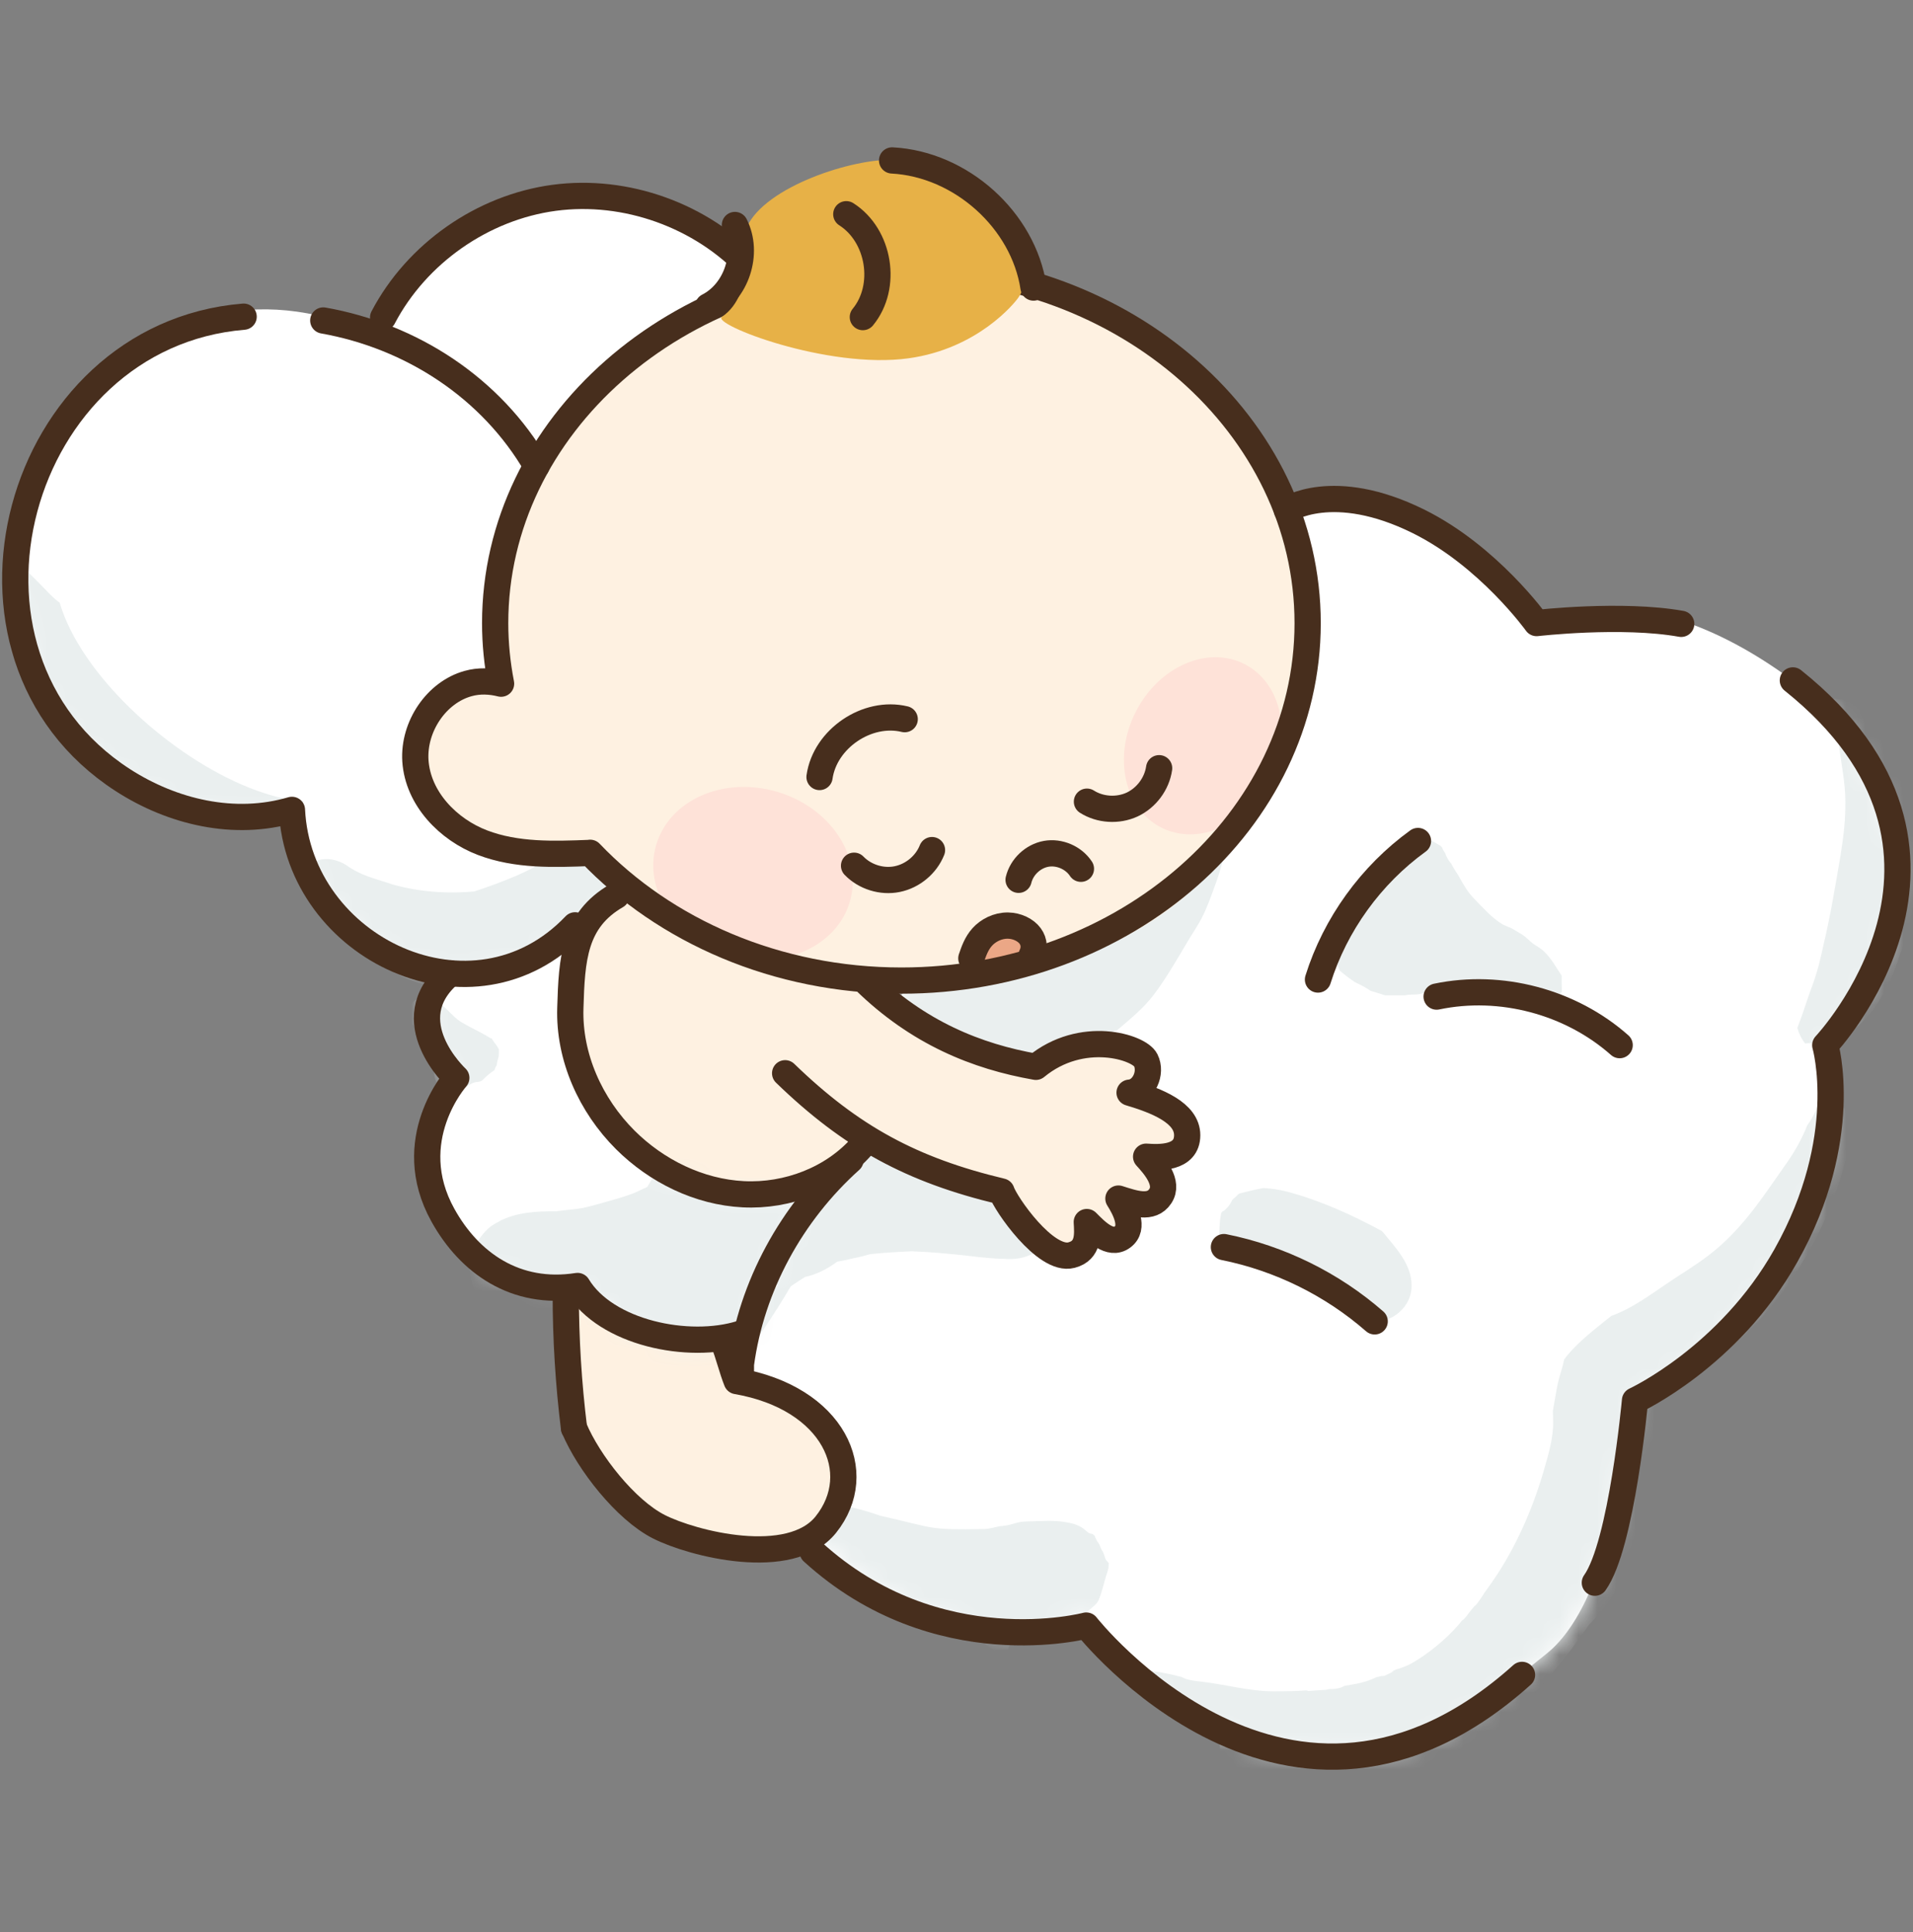 <svg width="100" height="101" viewBox="0 0 100 101" fill="none" xmlns="http://www.w3.org/2000/svg">
<rect x="0" y="0" width="100" height="101" fill="#808080" stroke="none"/>
<g clip-path="url(#clip0_5244_26840)">
<path d="M94.996 36.584C86.066 29.197 80.27 32.489 80.27 32.489C80.27 32.489 77.368 28.34 72.436 26.412C69.007 25.068 66.778 26.652 66.778 26.652L47.305 51.66L38.738 69.713C38.738 69.713 37.764 78.493 46.839 83.576C52.401 86.689 57.127 84.392 57.127 84.392C57.127 84.392 59.926 90.688 67.272 91.601C74.878 92.54 76.902 89.55 80.811 86.477C84.701 83.418 85.297 73.054 85.297 73.054C85.297 73.054 88.933 71.97 93.048 66.147C96.868 60.755 95.414 54.63 95.414 54.63C95.414 54.63 99.461 50.563 99.187 45.22C99.063 42.737 96.91 38.169 94.996 36.584Z" fill="white"/>
<mask id="mask0_5244_26840" style="mask-type:luminance" maskUnits="userSpaceOnUse" x="38" y="25" width="62" height="67">
<path d="M94.996 36.584C86.066 29.197 80.27 32.489 80.27 32.489C80.27 32.489 77.368 28.34 72.436 26.412C69.007 25.068 66.778 26.652 66.778 26.652L47.305 51.66L38.738 69.713C38.738 69.713 37.764 78.493 46.839 83.576C52.401 86.689 57.127 84.392 57.127 84.392C57.127 84.392 59.926 90.688 67.272 91.601C74.878 92.54 76.902 89.55 80.811 86.477C84.701 83.418 85.297 73.054 85.297 73.054C85.297 73.054 88.933 71.97 93.048 66.147C96.868 60.755 95.414 54.63 95.414 54.63C95.414 54.63 99.461 50.563 99.187 45.22C99.063 42.737 96.91 38.169 94.996 36.584Z" fill="white"/>
</mask>
<g mask="url(#mask0_5244_26840)">
<path d="M94.489 54.538C94.448 54.545 94.407 54.545 94.365 54.552C94.173 54.319 94.036 54.031 93.954 53.736C94.07 53.441 94.173 53.153 94.256 52.906C94.372 52.563 94.496 52.213 94.612 51.863C94.797 51.397 94.948 50.924 95.079 50.437C95.168 50.094 95.243 49.751 95.319 49.408C95.689 47.851 95.95 46.26 96.217 44.682C96.375 43.735 96.478 42.803 96.464 41.849C96.457 40.855 96.238 39.888 96.121 38.907C96.032 38.159 95.902 37.329 95.621 36.636C95.607 36.609 95.6 36.581 95.586 36.547C95.614 36.54 95.634 36.533 95.669 36.526C96.677 36.478 97.253 36.993 97.582 37.775C98.152 37.967 98.652 38.365 98.92 38.907C99.023 39.023 99.119 39.147 99.194 39.284C100.312 41.39 100.648 43.825 100.196 46.157C100.045 47.446 99.805 48.722 99.304 49.929C98.639 52.076 97.13 54.765 94.53 54.532C94.509 54.538 94.503 54.538 94.489 54.538Z" fill="#EAEFEF"/>
</g>
<mask id="mask1_5244_26840" style="mask-type:luminance" maskUnits="userSpaceOnUse" x="38" y="25" width="62" height="67">
<path d="M94.996 36.584C86.066 29.197 80.27 32.489 80.27 32.489C80.27 32.489 77.368 28.34 72.436 26.412C69.007 25.068 66.778 26.652 66.778 26.652L47.305 51.66L38.738 69.713C38.738 69.713 37.764 78.493 46.839 83.576C52.401 86.689 57.127 84.392 57.127 84.392C57.127 84.392 59.926 90.688 67.272 91.601C74.878 92.54 76.902 89.55 80.811 86.477C84.701 83.418 85.297 73.054 85.297 73.054C85.297 73.054 88.933 71.97 93.048 66.147C96.868 60.755 95.414 54.63 95.414 54.63C95.414 54.63 99.461 50.563 99.187 45.22C99.063 42.737 96.91 38.169 94.996 36.584Z" fill="white"/>
</mask>
<g mask="url(#mask1_5244_26840)">
<path d="M58.855 87.108C59.027 87.163 59.191 87.211 59.363 87.245C59.363 87.245 60.111 87.362 59.781 87.293C60.083 87.355 60.358 87.382 60.659 87.423C60.748 87.437 61.091 87.506 61.242 87.54C61.421 87.581 61.599 87.629 61.777 87.67C61.908 87.677 61.901 87.684 61.757 87.67C61.832 87.705 61.908 87.732 61.983 87.766C62.257 87.862 62.607 87.89 62.889 87.924C64.137 88.075 65.317 88.418 66.592 88.418C67.175 88.418 67.731 88.411 68.287 88.37C68.328 88.384 68.369 88.391 68.41 88.404C68.424 88.404 68.438 88.404 68.451 88.397C68.801 88.37 69.096 88.349 69.35 88.336C69.391 88.322 69.439 88.315 69.487 88.301C69.61 88.301 69.734 88.294 69.789 88.288C69.995 88.267 70.145 88.212 70.289 88.13C70.516 88.096 70.708 88.061 70.92 88.02C71.257 87.951 71.524 87.883 72.038 87.643C72.018 87.657 72.004 87.67 71.977 87.691C72.093 87.636 72.217 87.609 72.347 87.615C72.409 87.595 73.019 87.307 72.8 87.375C72.45 87.485 73.554 87.046 73.026 87.279C73.294 87.163 73.52 87.108 73.787 86.957C74.645 86.47 75.585 85.702 76.229 84.954C76.291 84.892 76.346 84.817 76.401 84.742C76.435 84.714 76.476 84.68 76.531 84.639C76.689 84.467 76.819 84.261 76.977 84.083C77.032 84.021 77.052 83.994 77.046 83.994C77.135 83.925 77.217 83.843 77.279 83.74C77.443 83.534 77.567 83.294 77.725 83.088C79.083 81.25 80.07 79.055 80.701 76.874C80.935 76.058 81.209 75.159 81.188 74.316C81.188 74.13 81.182 73.945 81.175 73.76C81.195 73.63 81.216 73.499 81.243 73.362C81.326 72.93 81.38 72.498 81.497 72.066C81.586 71.723 81.703 71.407 81.765 71.071C81.813 71.01 81.854 70.948 81.902 70.886C82.567 70.084 83.411 69.453 84.227 68.794C84.501 68.691 84.776 68.575 85.036 68.438C85.949 67.964 86.785 67.319 87.643 66.764C88.473 66.229 89.213 65.762 89.954 65.097C91.381 63.815 92.328 62.312 93.418 60.769C93.837 60.172 94.2 59.514 94.481 58.814C94.509 58.78 94.529 58.746 94.557 58.711C94.872 58.259 95.284 57.319 95.359 56.496C95.586 56.654 95.723 56.866 95.778 57.134C96.237 57.525 96.553 58.094 96.608 58.698C96.635 58.773 96.676 58.842 96.697 58.924C96.793 59.37 96.779 59.822 96.615 60.241C96.615 60.248 96.608 60.255 96.608 60.255C96.532 60.515 96.306 61.201 96.244 61.475C95.126 65.214 92.588 69.089 89.536 71.085C89.31 71.284 89.008 71.51 88.665 71.737C88.514 71.853 88.37 71.984 88.212 72.093C87.931 72.251 87.643 72.375 87.348 72.484C87.06 72.621 86.765 72.738 86.47 72.834C86.635 74.508 86.442 76.531 86.045 78.438C86.038 78.603 86.017 78.774 85.983 78.939C85.887 79.199 85.832 79.412 85.763 79.632C85.235 81.648 84.488 83.39 83.706 84.227C83.514 84.467 83.301 84.7 83.075 84.92C82.938 85.119 82.8 85.311 82.656 85.503C82.265 86.072 81.847 86.628 81.394 87.156C79.59 89.371 77.464 91.34 74.816 92.396C73.143 93.171 71.298 93.377 69.473 93.48C69.357 93.507 69.247 93.542 69.13 93.569C67.313 93.857 67.251 93.981 66.201 93.549C66.188 93.535 66.174 93.528 66.16 93.514C65.865 93.466 65.577 93.398 65.296 93.288C63.993 92.787 63.561 91.518 63.814 90.393C63.231 90.153 62.648 89.9 62.079 89.625C61.578 89.426 61.098 89.186 60.659 88.877C59.939 88.459 59.246 87.986 58.615 87.423C58.471 87.286 58.396 87.121 58.361 86.95C58.547 87.012 58.698 87.06 58.855 87.108Z" fill="#EAEFEF"/>
</g>
<mask id="mask2_5244_26840" style="mask-type:luminance" maskUnits="userSpaceOnUse" x="38" y="25" width="62" height="67">
<path d="M94.996 36.584C86.066 29.197 80.27 32.489 80.27 32.489C80.27 32.489 77.368 28.34 72.436 26.412C69.007 25.068 66.778 26.652 66.778 26.652L47.305 51.66L38.738 69.713C38.738 69.713 37.764 78.493 46.839 83.576C52.401 86.689 57.127 84.392 57.127 84.392C57.127 84.392 59.926 90.688 67.272 91.601C74.878 92.54 76.902 89.55 80.811 86.477C84.701 83.418 85.297 73.054 85.297 73.054C85.297 73.054 88.933 71.97 93.048 66.147C96.868 60.755 95.414 54.63 95.414 54.63C95.414 54.63 99.461 50.563 99.187 45.22C99.063 42.737 96.91 38.169 94.996 36.584Z" fill="white"/>
</mask>
<g mask="url(#mask2_5244_26840)">
<path d="M43.436 78.63C44.321 78.712 45.158 78.938 45.995 79.233C48.958 79.899 48.43 79.988 51.489 79.933C51.564 79.926 51.605 79.919 51.64 79.919C51.832 79.885 52.017 79.844 52.209 79.796C52.47 79.768 52.73 79.741 52.971 79.659C53.265 79.563 53.485 79.535 53.8 79.535C54.438 79.521 55.09 79.46 55.714 79.576C55.995 79.624 56.249 79.679 56.496 79.823C56.585 79.871 56.654 79.926 56.729 79.988C56.784 80.036 56.839 80.091 56.901 80.132C56.969 80.173 57.045 80.18 57.113 80.194C57.141 80.214 57.168 80.242 57.196 80.262C57.216 80.283 57.216 80.283 57.223 80.29C57.237 80.331 57.251 80.372 57.271 80.406C57.326 80.55 57.395 80.633 57.477 80.756C57.491 80.804 57.511 80.852 57.532 80.9C57.566 80.989 57.607 81.058 57.655 81.126C57.69 81.216 57.731 81.305 57.751 81.394C57.772 81.497 57.834 81.586 57.909 81.655C57.923 81.682 57.943 81.703 57.957 81.723C57.95 81.805 57.95 81.881 57.943 81.963C57.916 82.059 57.902 82.155 57.868 82.245C57.71 82.697 57.621 83.205 57.429 83.644C57.326 83.87 57.141 83.987 56.962 84.144C56.839 84.254 56.722 84.378 56.606 84.501C56.469 84.528 56.366 84.625 56.297 84.748C56.249 84.775 56.201 84.803 56.16 84.83C56.098 84.865 56.03 84.899 55.975 84.926C55.796 85.016 55.625 85.105 55.447 85.194C55.186 85.304 54.919 85.406 54.637 85.475C54.15 85.585 53.732 85.749 53.231 85.756C52.909 85.756 52.737 85.99 52.703 86.243C52.511 86.243 52.312 86.243 52.12 86.25C52.079 86.25 52.024 86.25 51.969 86.257C51.681 86.099 51.413 85.907 51.201 85.667C51.098 85.647 50.995 85.64 50.899 85.619C48.334 85.365 45.782 84.563 43.759 82.924C43.779 82.937 43.766 82.93 43.683 82.869C43.58 82.807 43.443 82.711 43.306 82.608C43.272 82.594 43.244 82.587 43.21 82.567C42.895 82.464 42.586 82.368 42.284 82.217C42.435 82.279 42.593 82.347 42.744 82.409C40.37 81.757 41.173 78.349 43.436 78.63Z" fill="#EAEFEF"/>
</g>
<mask id="mask3_5244_26840" style="mask-type:luminance" maskUnits="userSpaceOnUse" x="38" y="25" width="62" height="67">
<path d="M94.996 36.584C86.066 29.197 80.27 32.489 80.27 32.489C80.27 32.489 77.368 28.34 72.436 26.412C69.007 25.068 66.778 26.652 66.778 26.652L47.305 51.66L38.738 69.713C38.738 69.713 37.764 78.493 46.839 83.576C52.401 86.689 57.127 84.392 57.127 84.392C57.127 84.392 59.926 90.688 67.272 91.601C74.878 92.54 76.902 89.55 80.811 86.477C84.701 83.418 85.297 73.054 85.297 73.054C85.297 73.054 88.933 71.97 93.048 66.147C96.868 60.755 95.414 54.63 95.414 54.63C95.414 54.63 99.461 50.563 99.187 45.22C99.063 42.737 96.91 38.169 94.996 36.584Z" fill="white"/>
</mask>
<g mask="url(#mask3_5244_26840)">
<path d="M63.767 63.893C63.767 63.879 63.78 63.797 63.78 63.769C63.787 63.742 63.794 63.687 63.794 63.68C63.801 63.625 63.808 63.563 63.821 63.509C63.828 63.474 63.835 63.44 63.842 63.406C63.856 63.385 63.869 63.371 63.89 63.351C63.897 63.344 63.897 63.337 63.904 63.33C63.945 63.31 63.993 63.296 64.027 63.255C64.096 63.193 64.157 63.124 64.219 63.056C64.308 62.946 64.37 62.836 64.418 62.727L64.459 62.685C64.548 62.617 64.638 62.528 64.713 62.446C64.74 62.432 64.768 62.404 64.795 62.391C65.207 62.288 65.618 62.185 66.037 62.109C66.442 62.13 66.86 62.185 67.299 62.301C69.075 62.775 70.66 63.509 72.217 64.345C72.237 64.366 72.258 64.387 72.285 64.407C72.944 65.216 73.788 66.081 73.788 67.192C73.815 68.303 72.766 69.195 71.695 69.078C71.675 69.078 71.661 69.078 71.641 69.078C71.284 68.18 70.351 67.754 69.391 67.384C68.067 66.883 66.839 66.232 65.516 65.806C65.385 65.751 65.248 65.71 65.118 65.683C64.946 65.635 64.768 65.587 64.59 65.546C64.356 65.498 64.13 65.463 63.904 65.436C63.89 65.409 63.883 65.388 63.869 65.361C63.842 65.285 63.821 65.216 63.801 65.141C63.787 65.093 63.78 65.038 63.767 64.99C63.767 64.983 63.76 64.928 63.753 64.901C63.739 64.716 63.732 64.537 63.739 64.352C63.746 64.243 63.753 64.133 63.76 64.023C63.76 63.989 63.767 63.941 63.767 63.893Z" fill="#EAEFEF"/>
</g>
<mask id="mask4_5244_26840" style="mask-type:luminance" maskUnits="userSpaceOnUse" x="38" y="25" width="62" height="67">
<path d="M94.996 36.584C86.066 29.197 80.27 32.489 80.27 32.489C80.27 32.489 77.368 28.34 72.436 26.412C69.007 25.068 66.778 26.652 66.778 26.652L47.305 51.66L38.738 69.713C38.738 69.713 37.764 78.493 46.839 83.576C52.401 86.689 57.127 84.392 57.127 84.392C57.127 84.392 59.926 90.688 67.272 91.601C74.878 92.54 76.902 89.55 80.811 86.477C84.701 83.418 85.297 73.054 85.297 73.054C85.297 73.054 88.933 71.97 93.048 66.147C96.868 60.755 95.414 54.63 95.414 54.63C95.414 54.63 99.461 50.563 99.187 45.22C99.063 42.737 96.91 38.169 94.996 36.584Z" fill="white"/>
</mask>
<g mask="url(#mask4_5244_26840)">
<path d="M75.681 51.887C75.606 51.86 75.53 51.839 75.441 51.839C75.05 51.839 74.686 51.825 74.316 51.942C74.09 52.011 73.856 51.983 73.623 52.004C73.569 52.011 73.514 52.017 73.466 52.031C73.109 52.031 72.752 52.031 72.396 52.031C72.142 51.949 71.888 51.873 71.634 51.791C71.38 51.613 71.106 51.476 70.825 51.345C70.715 51.27 70.605 51.194 70.496 51.112C70.338 50.995 70.187 50.872 70.036 50.742C69.885 50.385 69.755 50.015 69.659 49.624C69.714 49 69.865 48.416 70.016 47.765C70.091 47.655 70.173 47.539 70.235 47.436C70.496 47.031 70.797 46.661 71.092 46.29C71.511 45.975 71.936 45.68 72.299 45.282C72.828 44.699 73.322 44.198 73.884 43.78C74.055 43.773 74.22 43.78 74.378 43.807C74.762 43.876 75.002 44.041 75.29 44.212C75.317 44.239 75.345 44.267 75.372 44.287C75.414 44.397 75.468 44.493 75.537 44.582C75.612 44.802 75.715 44.987 75.859 45.145C75.928 45.275 76.024 45.447 76.045 45.474C76.141 45.625 76.237 45.762 76.319 45.92C76.545 46.318 76.744 46.667 77.067 46.99C77.547 47.477 77.986 47.991 78.562 48.334C78.61 48.362 78.877 48.471 78.966 48.506C79.131 48.581 79.303 48.705 79.46 48.794C79.68 48.91 79.824 49.054 80.009 49.226C80.174 49.377 80.352 49.459 80.53 49.589C81.024 49.953 81.292 50.509 81.635 51.002C81.635 51.277 81.635 51.544 81.642 51.819C81.642 51.825 81.648 51.832 81.648 51.846C81.484 52.045 81.278 52.217 81.024 52.326C80.722 52.456 80.4 52.532 80.078 52.58C79.598 52.367 79.097 52.203 78.576 52.072C77.725 51.853 76.826 51.867 75.942 51.873C75.853 51.867 75.763 51.88 75.681 51.887Z" fill="#EAEFEF"/>
</g>
<mask id="mask5_5244_26840" style="mask-type:luminance" maskUnits="userSpaceOnUse" x="38" y="25" width="62" height="67">
<path d="M94.996 36.584C86.066 29.197 80.27 32.489 80.27 32.489C80.27 32.489 77.368 28.34 72.436 26.412C69.007 25.068 66.778 26.652 66.778 26.652L47.305 51.66L38.738 69.713C38.738 69.713 37.764 78.493 46.839 83.576C52.401 86.689 57.127 84.392 57.127 84.392C57.127 84.392 59.926 90.688 67.272 91.601C74.878 92.54 76.902 89.55 80.811 86.477C84.701 83.418 85.297 73.054 85.297 73.054C85.297 73.054 88.933 71.97 93.048 66.147C96.868 60.755 95.414 54.63 95.414 54.63C95.414 54.63 99.461 50.563 99.187 45.22C99.063 42.737 96.91 38.169 94.996 36.584Z" fill="white"/>
</mask>
<g mask="url(#mask5_5244_26840)">
<path d="M47.49 50.536C47.566 50.474 47.648 50.419 47.737 50.364C47.744 50.364 47.744 50.358 47.751 50.358C47.751 50.358 47.758 50.358 47.765 50.351C47.867 50.289 47.984 50.227 48.094 50.179C48.101 50.172 48.108 50.172 48.121 50.166C48.368 50.063 48.643 50.001 48.931 49.994C49.068 49.974 49.198 49.96 49.335 49.946C49.713 49.98 50.083 50.042 50.426 50.179C52.244 49.164 54.082 48.176 55.886 47.141C56.867 46.613 57.868 45.954 59.014 45.927C59.164 45.927 59.315 45.94 59.459 45.968C59.843 45.474 60.234 44.98 60.673 44.555C61.112 44.075 61.688 43.842 62.272 43.821C62.381 43.553 62.512 43.3 62.738 43.094C63.362 42.435 64.357 42.326 65.145 42.675C64.919 42.662 64.693 42.751 64.583 42.998C64.151 43.972 63.959 45.021 63.609 46.023C63.417 46.558 63.225 47.1 62.999 47.621C62.759 48.17 62.416 48.67 62.107 49.178C61.538 50.131 60.989 51.105 60.317 51.997C59.754 52.738 59.075 53.273 58.389 53.863C58.053 53.904 57.827 54.219 57.8 54.542C57.8 54.555 57.8 54.569 57.8 54.583C57.758 54.603 57.717 54.617 57.669 54.631C57.649 54.638 57.628 54.645 57.607 54.658C57.312 54.789 57.024 54.933 56.736 55.077C56.592 55.145 56.455 55.221 56.311 55.296C56.284 55.31 56.27 55.324 56.249 55.337C56.098 55.214 55.961 55.077 55.845 54.926C54.212 55.625 52.395 56.099 50.721 55.9C49.822 55.879 48.944 55.687 48.19 55.228C47.833 55.104 47.531 54.898 47.278 54.645C47.257 54.624 47.23 54.61 47.209 54.59C47.182 54.562 47.154 54.528 47.127 54.501C46.612 53.972 46.407 53.3 46.448 52.628C46.441 51.846 46.77 51.071 47.49 50.536Z" fill="#EAEFEF"/>
</g>
<mask id="mask6_5244_26840" style="mask-type:luminance" maskUnits="userSpaceOnUse" x="38" y="25" width="62" height="67">
<path d="M94.996 36.584C86.066 29.197 80.27 32.489 80.27 32.489C80.27 32.489 77.368 28.34 72.436 26.412C69.007 25.068 66.778 26.652 66.778 26.652L47.305 51.66L38.738 69.713C38.738 69.713 37.764 78.493 46.839 83.576C52.401 86.689 57.127 84.392 57.127 84.392C57.127 84.392 59.926 90.688 67.272 91.601C74.878 92.54 76.902 89.55 80.811 86.477C84.701 83.418 85.297 73.054 85.297 73.054C85.297 73.054 88.933 71.97 93.048 66.147C96.868 60.755 95.414 54.63 95.414 54.63C95.414 54.63 99.461 50.563 99.187 45.22C99.063 42.737 96.91 38.169 94.996 36.584Z" fill="white"/>
</mask>
<g mask="url(#mask6_5244_26840)">
<path d="M38.286 71.793C38.711 70.613 39.287 69.502 39.973 68.459C39.966 68.473 39.953 68.48 39.939 68.494C39.774 68.672 39.603 68.837 39.418 68.987C39.651 68.699 39.836 68.37 40.021 68.048C40.2 67.719 40.433 67.437 40.68 67.17C39.946 67.218 39.157 66.703 39.191 65.846C39.205 65.736 39.226 65.633 39.253 65.524C38.773 64.687 38.711 63.61 39.226 62.766C39.932 61.689 41.043 60.935 42.154 60.318C42.168 60.304 42.182 60.29 42.196 60.276C42.257 60.091 42.333 59.913 42.436 59.741C42.765 59.124 43.348 58.767 43.952 58.472C44.246 58.294 44.541 58.102 44.843 57.924C45.035 57.8 45.234 57.691 45.44 57.594C45.611 57.505 45.79 57.43 45.968 57.361C45.982 57.355 45.995 57.348 46.016 57.341C46.023 57.341 46.03 57.334 46.037 57.334C46.092 57.313 46.146 57.286 46.201 57.265V57.279C47.662 56.819 49.233 57.794 49.651 59.206C50.303 59.378 50.927 59.632 51.538 59.913C52.34 60.215 53.177 60.427 53.945 60.818C55.77 61.689 55.914 64.488 54.11 65.469C53.595 65.784 53.012 65.86 52.429 65.805C52.436 65.832 51.208 65.736 50.639 65.654C49.651 65.544 48.657 65.448 47.662 65.414C46.86 65.448 46.112 65.496 45.481 65.565C45.221 65.64 44.953 65.716 44.679 65.764C44.679 65.764 44.679 65.764 44.672 65.764C44.37 65.839 44.068 65.908 43.766 65.956C43.259 66.333 42.683 66.628 42.079 66.758C41.825 66.916 41.578 67.081 41.331 67.252C40.419 68.823 39.363 70.318 38.286 71.793Z" fill="#EAEFEF"/>
</g>
<path d="M2.042 23.993C2.81 21.16 13.078 7.908 28.045 23.993C30.157 26.263 35.391 33.986 35.391 33.986L33.223 46.003C33.223 46.003 26.748 53.329 20.822 50.181C14.951 47.06 15.465 42.533 15.465 42.533C15.465 42.533 9.244 44.378 3.894 38.644C2.241 36.86 -0.53 33.506 2.042 23.993ZM3.764 30.317C3.962 30.968 4.388 31.401 4.717 31.977C4.84 32.189 4.93 32.326 5.122 32.484C5.375 32.697 5.451 32.896 5.643 33.156C5.993 33.643 6.5 33.952 6.994 34.268C7.474 34.576 7.824 35.008 8.284 35.331C9.23 36.003 10.149 36.572 11.219 37.045C12.255 37.505 13.263 38.157 14.416 38.218C15.143 38.699 15.959 38.623 16.83 38.616C17.29 38.609 17.557 38.02 17.214 37.69C16.899 37.388 16.521 37.155 16.123 36.956C16.11 36.826 16.034 36.703 15.87 36.62C15.335 36.373 14.759 36.421 14.251 36.209C13.839 36.044 13.428 35.825 12.989 35.763C12.433 35.523 11.892 35.262 11.377 34.94C11.158 34.803 10.918 34.748 10.684 34.631C10.472 34.521 10.335 34.377 10.081 34.322C9.786 34.261 9.491 34.46 9.429 34.727C9.052 34.453 8.681 34.165 8.352 33.835C7.893 33.376 7.268 33.156 6.802 32.697C6.61 32.512 6.535 32.299 6.37 32.093C6.267 31.963 6.144 31.833 6.013 31.73C5.986 31.709 5.732 31.538 5.821 31.634C5.609 31.407 5.423 31.037 5.238 30.776C5.039 30.495 4.868 30.207 4.724 29.898C4.463 29.37 3.599 29.761 3.764 30.317Z" fill="white"/>
<path d="M38.532 13.224C38.532 13.224 34.32 9.781 28.97 10.343C22.53 11.022 19.806 16.798 19.806 16.798C19.806 16.798 22.276 18.588 24.519 20.241C26.762 21.887 28.044 24.37 28.044 24.37C28.044 24.37 32.777 18.128 34.663 17.449C39.725 15.625 38.532 13.224 38.532 13.224Z" fill="white"/>
<mask id="mask7_5244_26840" style="mask-type:luminance" maskUnits="userSpaceOnUse" x="0" y="16" width="36" height="35">
<path d="M2.043 23.993C2.811 21.16 13.079 7.908 28.046 23.993C30.158 26.263 35.392 33.986 35.392 33.986L33.224 46.003C33.224 46.003 26.749 53.329 20.823 50.181C14.952 47.06 15.466 42.533 15.466 42.533C15.466 42.533 9.245 44.378 3.895 38.644C2.242 36.86 -0.529 33.506 2.043 23.993ZM3.764 30.317C3.963 30.968 4.389 31.401 4.718 31.977C4.841 32.189 4.931 32.326 5.123 32.484C5.376 32.697 5.452 32.896 5.644 33.156C5.994 33.643 6.501 33.952 6.995 34.268C7.475 34.576 7.825 35.008 8.285 35.331C9.231 36.003 10.15 36.572 11.22 37.045C12.256 37.505 13.264 38.157 14.417 38.218C15.144 38.699 15.96 38.623 16.831 38.616C17.291 38.609 17.558 38.02 17.215 37.69C16.9 37.388 16.522 37.155 16.125 36.956C16.111 36.826 16.035 36.703 15.871 36.62C15.336 36.373 14.76 36.421 14.252 36.209C13.84 36.044 13.429 35.825 12.99 35.763C12.434 35.523 11.893 35.262 11.378 34.94C11.159 34.803 10.918 34.748 10.685 34.631C10.473 34.521 10.335 34.377 10.082 34.322C9.787 34.261 9.492 34.46 9.43 34.727C9.053 34.453 8.682 34.165 8.353 33.835C7.894 33.376 7.269 33.156 6.803 32.697C6.611 32.512 6.536 32.299 6.371 32.093C6.268 31.963 6.145 31.833 6.014 31.73C5.987 31.709 5.733 31.538 5.822 31.634C5.61 31.407 5.424 31.037 5.239 30.776C5.04 30.495 4.869 30.207 4.725 29.898C4.464 29.37 3.6 29.761 3.764 30.317Z" fill="white"/>
</mask>
<g mask="url(#mask7_5244_26840)">
<path d="M18.093 45.222C18.896 45.792 19.513 45.895 20.521 46.237C21.852 46.615 23.334 46.738 24.795 46.601C26.249 46.135 27.95 45.414 28.066 45.202C28.135 45.126 28.142 45.126 28.128 45.167C28.327 44.968 28.608 44.77 28.951 44.708C29.02 44.653 29.081 44.605 29.157 44.55C30.659 43.37 33.149 44.159 33.101 46.237C32.998 47.781 32.031 49.139 31.098 50.319C30.371 51.059 29.39 51.45 28.402 51.704C28.293 51.725 28.162 51.745 28.046 51.766C28.053 51.766 28.059 51.766 28.066 51.766C26.852 52.047 25.618 52.17 24.383 51.944C22.648 51.752 20.96 51.203 19.527 50.195C17.812 49.317 15.967 47.513 15.837 46.08C15.912 44.825 17.181 44.646 18.093 45.222Z" fill="#EAEFEF"/>
</g>
<mask id="mask8_5244_26840" style="mask-type:luminance" maskUnits="userSpaceOnUse" x="0" y="16" width="36" height="35">
<path d="M2.043 23.993C2.811 21.16 13.079 7.908 28.046 23.993C30.158 26.263 35.392 33.986 35.392 33.986L33.224 46.003C33.224 46.003 26.749 53.329 20.823 50.181C14.952 47.06 15.466 42.533 15.466 42.533C15.466 42.533 9.245 44.378 3.895 38.644C2.242 36.86 -0.529 33.506 2.043 23.993ZM3.764 30.317C3.963 30.968 4.389 31.401 4.718 31.977C4.841 32.189 4.931 32.326 5.123 32.484C5.376 32.697 5.452 32.896 5.644 33.156C5.994 33.643 6.501 33.952 6.995 34.268C7.475 34.576 7.825 35.008 8.285 35.331C9.231 36.003 10.15 36.572 11.22 37.045C12.256 37.505 13.264 38.157 14.417 38.218C15.144 38.699 15.96 38.623 16.831 38.616C17.291 38.609 17.558 38.02 17.215 37.69C16.9 37.388 16.522 37.155 16.125 36.956C16.111 36.826 16.035 36.703 15.871 36.62C15.336 36.373 14.76 36.421 14.252 36.209C13.84 36.044 13.429 35.825 12.99 35.763C12.434 35.523 11.893 35.262 11.378 34.94C11.159 34.803 10.918 34.748 10.685 34.631C10.473 34.521 10.335 34.377 10.082 34.322C9.787 34.261 9.492 34.46 9.43 34.727C9.053 34.453 8.682 34.165 8.353 33.835C7.894 33.376 7.269 33.156 6.803 32.697C6.611 32.512 6.536 32.299 6.371 32.093C6.268 31.963 6.145 31.833 6.014 31.73C5.987 31.709 5.733 31.538 5.822 31.634C5.61 31.407 5.424 31.037 5.239 30.776C5.04 30.495 4.869 30.207 4.725 29.898C4.464 29.37 3.6 29.761 3.764 30.317Z" fill="white"/>
</mask>
<g mask="url(#mask8_5244_26840)">
<path d="M0.342 29.082C0.39 29.082 0.438 29.082 0.486 29.082C0.685 29.165 0.884 29.213 0.994 29.295C1.048 29.336 1.254 29.686 1.35 29.789C1.583 30.029 1.824 30.262 2.064 30.502C2.4 30.838 2.681 31.174 3.051 31.456C3.195 31.565 3.223 31.572 3.319 31.675C3.442 31.805 3.545 31.963 3.675 32.1C3.826 32.258 3.916 32.313 4.053 32.498C4.197 32.683 4.3 32.889 4.471 33.054C4.732 33.307 5.102 33.554 5.411 33.753C6.172 34.24 6.94 34.72 7.736 35.159C8.127 35.372 8.443 35.694 8.82 35.921C9.108 36.092 9.355 36.085 9.67 36.161C10.356 36.325 10.74 36.744 11.371 37.039C12.194 37.423 12.976 37.841 13.703 38.376C14.163 38.719 14.575 39.124 14.938 39.563C15.26 39.954 15.665 40.249 15.919 40.695C15.967 40.784 16.035 40.846 16.104 40.887C16.152 41.353 15.994 41.833 15.665 42.183C15.24 42.588 14.643 42.814 14.06 42.814C14.019 42.814 13.985 42.8 13.944 42.8C13.409 43.006 12.771 42.903 12.201 42.896C11.714 42.89 11.028 43.013 10.555 42.883C10.329 42.821 10.15 42.574 9.924 42.499C9.677 42.416 9.389 42.512 9.142 42.471C7.962 42.279 7.023 41.483 6.042 40.88C5.534 40.571 5.13 40.386 4.691 39.947C4.368 39.625 4.066 39.289 3.758 38.953C3.758 38.856 3.751 38.754 3.765 38.657C3.175 38.068 2.647 37.416 2.194 36.703C2.173 36.668 2.146 36.634 2.125 36.6C1.885 36.312 1.638 36.031 1.398 35.742C1.096 35.461 1.035 35.07 1.117 34.714C0.98 34.576 0.85 34.432 0.712 34.288C0.616 34.137 0.541 34.041 0.513 33.822C0.486 33.63 0.527 33.431 0.486 33.239C0.369 32.615 0.15 32.045 0.116 31.394C0.081 30.818 0.095 30.228 0.109 29.645C0.198 29.459 0.273 29.274 0.342 29.082Z" fill="#EAEFEF"/>
</g>
<path d="M23.911 32.19L6.305 23.236C6.305 23.236 2.885 23.236 2.885 29.962C2.885 36.687 17.921 47.109 20.491 38.915C23.06 30.72 23.911 32.19 23.911 32.19Z" fill="white"/>
<path d="M45.838 13.89C52.683 12.841 71.539 20.29 67.924 36.347C63.932 54.077 45.522 51.135 45.522 51.135C45.522 51.135 47.518 53.096 49.356 54.05C51.4 55.113 54.034 55.874 54.034 55.874C54.034 55.874 56.723 53.57 59.474 54.798C60.694 55.346 59.947 57.418 59.947 57.418C59.947 57.418 62.101 58.742 62.059 59.585C62.032 60.189 60.592 60.655 60.592 60.655C60.592 60.655 60.969 62.178 60.66 62.528C60.338 62.898 58.705 62.727 58.705 62.727C58.705 62.727 59.083 64.4 58.678 64.668C58.253 64.942 56.812 63.886 56.812 63.886C56.812 63.886 57.004 65.45 55.66 65.649C54.528 65.813 52.409 62.452 52.409 62.452L44.644 59.832C44.644 59.832 43.231 61.821 42.683 62.5C39.233 66.739 38.306 72.082 38.306 72.082C38.306 72.082 44.082 73.482 44.336 77.165C44.459 78.955 43.039 82.563 35.11 80.361C32.703 79.689 30.062 75.196 30.062 75.196L29.63 67.7C29.63 67.7 25.651 60.491 25.651 58.014C25.651 53.961 29.801 49.269 29.801 49.269L32.627 46.546L30.851 44.612C30.851 44.612 24.581 45.456 22.105 41.347C21.44 40.249 21.941 37.54 22.908 36.703C24.163 35.62 26.152 35.599 26.152 35.599C26.152 35.599 24.897 30.29 27.195 26.12C33.032 15.502 40.33 14.741 45.838 13.89Z" fill="#FEF1E1"/>
<path d="M38.115 49.92C35.319 49.102 33.612 46.529 34.301 44.173C34.991 41.818 37.816 40.571 40.612 41.389C43.407 42.208 45.115 44.781 44.425 47.137C43.736 49.492 40.91 50.739 38.115 49.92Z" fill="#FEE2D8"/>
<path d="M60.69 43.255C58.758 42.266 58.17 39.553 59.377 37.196C60.584 34.839 63.129 33.73 65.061 34.72C66.993 35.709 67.581 38.422 66.374 40.779C65.167 43.136 62.622 44.245 60.69 43.255Z" fill="#FEE2D8"/>
<path d="M54.486 50.099C54.486 50.099 53.78 48.193 52.401 48.385C50.302 48.68 50.769 51.211 50.769 51.211L54.486 50.099Z" fill="#EBA786"/>
<path d="M43.004 61.952C43.004 61.952 35.898 63.92 31.68 58.941C28.209 54.846 30.095 48.961 30.095 48.961C30.095 48.961 27.31 50.346 26.323 50.648C25.548 50.882 23.126 51.183 23.126 51.183C23.126 51.183 21.926 51.842 22.173 53.481C22.482 55.498 23.853 56.355 23.853 56.355C23.853 56.355 20.547 58.495 23.449 64.03C25.534 68.002 29.78 67.028 29.78 67.028C29.78 67.028 32.743 69.929 34.691 70.197C36.453 70.437 39.046 70.039 39.046 70.039C39.046 70.039 39.917 67.089 40.356 66.163C40.885 65.032 43.004 61.952 43.004 61.952Z" fill="white"/>
<mask id="mask9_5244_26840" style="mask-type:luminance" maskUnits="userSpaceOnUse" x="22" y="48" width="22" height="23">
<path d="M43.004 61.952C43.004 61.952 35.898 63.92 31.68 58.941C28.209 54.846 30.095 48.961 30.095 48.961C30.095 48.961 27.31 50.346 26.323 50.648C25.548 50.882 23.126 51.183 23.126 51.183C23.126 51.183 21.926 51.842 22.173 53.481C22.482 55.498 23.853 56.355 23.853 56.355C23.853 56.355 20.547 58.495 23.449 64.03C25.534 68.002 29.78 67.028 29.78 67.028C29.78 67.028 32.743 69.929 34.691 70.197C36.453 70.437 39.046 70.039 39.046 70.039C39.046 70.039 39.917 67.089 40.356 66.163C40.885 65.032 43.004 61.952 43.004 61.952Z" fill="white"/>
</mask>
<g mask="url(#mask9_5244_26840)">
<path d="M25.383 64.36C25.602 64.127 25.849 63.969 26.116 63.846C26.103 63.853 26.082 63.853 26.075 63.853C27.015 63.366 28.044 63.318 29.079 63.324C30.376 63.146 30.081 63.29 31.604 62.851C33.339 62.378 33.298 62.275 33.84 62.049C33.915 61.918 33.984 61.795 34.073 61.644C34.786 60.547 35.616 59.113 37.07 59.031C37.647 58.914 38.243 59.024 38.771 59.291C39.944 59.312 40.98 60.005 41.392 61.13C41.419 61.136 41.446 61.136 41.474 61.136C43.264 61.274 44.252 63.475 43.319 64.971C43.291 65.032 43.278 65.067 43.257 65.087C43.23 65.149 43.202 65.211 43.175 65.272C42.098 66.809 41.206 68.476 40.287 70.115C40.095 70.602 39.841 71.075 39.375 71.35C38.792 71.857 38.044 72.008 37.331 71.885C36.727 72.173 35.966 72.118 35.424 71.727C34.416 72.378 33.065 72.282 32.097 71.617C31.7 71.439 31.343 71.178 31.055 70.842C30.149 70.588 29.375 69.923 29.066 69.017C28.586 69.072 28.105 69.12 27.625 69.127C27.228 69.162 26.837 69.1 26.48 68.969C26.199 68.935 25.918 68.867 25.657 68.722C25.101 68.421 24.786 67.845 24.724 67.248C24.395 66.39 24.498 65.32 25.383 64.36Z" fill="#EAEFEF"/>
</g>
<mask id="mask10_5244_26840" style="mask-type:luminance" maskUnits="userSpaceOnUse" x="22" y="48" width="22" height="23">
<path d="M43.004 61.952C43.004 61.952 35.898 63.92 31.68 58.941C28.209 54.846 30.095 48.961 30.095 48.961C30.095 48.961 27.31 50.346 26.323 50.648C25.548 50.882 23.126 51.183 23.126 51.183C23.126 51.183 21.926 51.842 22.173 53.481C22.482 55.498 23.853 56.355 23.853 56.355C23.853 56.355 20.547 58.495 23.449 64.03C25.534 68.002 29.78 67.028 29.78 67.028C29.78 67.028 32.743 69.929 34.691 70.197C36.453 70.437 39.046 70.039 39.046 70.039C39.046 70.039 39.917 67.089 40.356 66.163C40.885 65.032 43.004 61.952 43.004 61.952Z" fill="white"/>
</mask>
<g mask="url(#mask10_5244_26840)">
<path d="M22.242 52.109C22.846 52.096 23.641 53.104 23.861 53.248C24.169 53.536 24.979 53.859 25.644 54.277C25.658 54.277 25.672 54.277 25.692 54.277C25.761 54.394 25.85 54.51 25.932 54.62C25.994 54.695 26.035 54.785 26.083 54.867C26.083 54.887 26.076 54.901 26.076 54.922C26.076 55.025 26.076 55.121 26.069 55.224C26.062 55.258 26.049 55.292 26.042 55.326C26.001 55.443 25.98 55.566 25.966 55.69C25.959 55.704 25.953 55.711 25.946 55.724C25.946 55.717 25.953 55.711 25.959 55.704C25.898 55.779 25.87 55.861 25.85 55.944C25.685 56.053 25.527 56.17 25.377 56.314C25.28 56.403 25.219 56.486 25.143 56.52C25.04 56.568 24.931 56.554 24.821 56.582C24.595 56.643 24.389 56.808 24.19 56.938C23.943 56.938 23.696 56.938 23.442 56.938C23.298 56.938 23.175 56.904 23.051 56.877C23.017 56.842 22.969 56.815 22.942 56.767C22.558 56.328 22.626 55.566 23.051 55.175C23.044 55.162 23.038 55.148 23.031 55.134C22.942 55.059 22.859 54.977 22.777 54.901C22.674 54.853 22.564 54.812 22.461 54.757C22.53 54.771 22.592 54.771 22.66 54.785C22.297 54.442 21.961 54.064 21.659 53.653C21.604 53.605 21.549 53.543 21.508 53.454C21.508 53.447 21.501 53.447 21.494 53.44C21.467 53.406 21.474 53.413 21.501 53.454C21.282 53.015 21.295 52.199 22.242 52.109Z" fill="#EAEFEF"/>
</g>
<path d="M24.471 35.734C25.034 35.576 25.63 35.597 26.193 35.741C25.994 34.712 25.884 33.656 25.884 32.579C25.884 22.263 35.391 13.895 47.12 13.895C58.849 13.895 68.356 22.263 68.356 32.579C68.356 42.895 58.849 51.263 47.12 51.263C40.59 51.263 34.746 48.663 30.85 44.582V44.589C28.957 44.664 27.009 44.733 25.226 44.054C23.442 43.375 21.844 41.756 21.714 39.767C21.604 37.97 22.825 36.187 24.471 35.734Z" stroke="#472E1D" stroke-width="1.372" stroke-miterlimit="10" stroke-linecap="round" stroke-linejoin="round"/>
<path d="M60.592 40.16C60.475 40.976 59.926 41.71 59.179 42.06C58.431 42.403 57.512 42.348 56.819 41.909" stroke="#472E1D" stroke-width="1.372" stroke-miterlimit="10" stroke-linecap="round" stroke-linejoin="round"/>
<path d="M48.719 44.441C48.417 45.203 47.711 45.793 46.901 45.957C46.099 46.122 45.214 45.847 44.645 45.258" stroke="#472E1D" stroke-width="1.372" stroke-miterlimit="10" stroke-linecap="round" stroke-linejoin="round"/>
<path d="M56.504 45.417C56.12 44.834 55.372 44.512 54.686 44.636C54 44.759 53.41 45.315 53.246 45.994" stroke="#472E1D" stroke-width="1.372" stroke-miterlimit="10" stroke-linecap="round" stroke-linejoin="round"/>
<path d="M53.924 49.951C54.089 49.621 54.075 49.237 53.849 48.929C53.623 48.62 53.17 48.394 52.69 48.387C52.141 48.38 51.647 48.648 51.345 48.984C51.044 49.32 50.906 49.718 50.776 50.102" stroke="#472E1D" stroke-width="1.372" stroke-miterlimit="10" stroke-linecap="round" stroke-linejoin="round"/>
<path d="M47.292 37.596C45.33 37.122 43.122 38.624 42.84 40.62" stroke="#472E1D" stroke-width="1.372" stroke-miterlimit="10" stroke-linecap="round" stroke-linejoin="round"/>
<path d="M12.736 16.555C0.836 17.535 -3.78 34.182 6.419 40.781C9.012 42.455 12.256 43.223 15.261 42.338C15.611 49.622 24.76 53.95 30.062 48.374" stroke="#472E1D" stroke-width="1.372" stroke-miterlimit="10" stroke-linecap="round" stroke-linejoin="round"/>
<path d="M28.045 24.361C25.685 20.279 21.508 17.57 16.899 16.754" stroke="#472E1D" stroke-width="1.372" stroke-miterlimit="10" stroke-linecap="round" stroke-linejoin="round"/>
<path d="M39.246 14.025C36.667 11.261 32.716 9.841 28.971 10.341C25.226 10.842 21.783 13.25 20.027 16.597" stroke="#472E1D" stroke-width="1.372" stroke-miterlimit="10" stroke-linecap="round" stroke-linejoin="round"/>
<path d="M46.729 8.36C47.95 8.415 50.337 9.45 51.236 10.246C52.676 11.529 54.418 13.737 53.245 15.541C53.046 15.843 51.112 18.23 47.497 18.731C43.252 19.321 37.167 16.947 37.737 16.563C39.541 15.349 38.944 12.084 39.04 11.872C39.993 9.745 44.617 8.264 46.729 8.36Z" fill="#E7B147"/>
<path d="M38.417 11.762C39.164 13.236 38.506 15.253 37.017 16.014" stroke="#472E1D" stroke-width="1.372" stroke-miterlimit="10" stroke-linecap="round" stroke-linejoin="round"/>
<path d="M44.239 11.199C45.981 12.31 46.414 14.985 45.104 16.577" stroke="#472E1D" stroke-width="1.372" stroke-miterlimit="10" stroke-linecap="round" stroke-linejoin="round"/>
<path d="M46.633 8.387C50.241 8.579 53.499 11.514 54.027 15.033" stroke="#472E1D" stroke-width="1.372" stroke-miterlimit="10" stroke-linecap="round" stroke-linejoin="round"/>
<path d="M44.458 60.648C41.385 63.406 39.279 67.226 38.731 71.321C38.731 71.431 38.731 71.547 38.731 71.657" stroke="#472E1D" stroke-width="1.372" stroke-miterlimit="10" stroke-linecap="round" stroke-linejoin="round"/>
<path d="M87.883 32.613C84.783 32.058 80.324 32.572 80.324 32.572C80.324 32.572 77.821 29.074 74.151 27.256C69.665 25.034 67.265 26.66 67.265 26.66" stroke="#472E1D" stroke-width="1.372" stroke-miterlimit="10" stroke-linecap="round" stroke-linejoin="round"/>
<path d="M83.369 82.74C84.782 80.758 85.468 73.213 85.468 73.213C85.468 73.213 90.372 70.949 93.356 65.64C96.813 59.488 95.414 54.639 95.414 54.639C95.414 54.639 104.941 44.549 93.72 35.57" stroke="#472E1D" stroke-width="1.372" stroke-miterlimit="10" stroke-linecap="round" stroke-linejoin="round"/>
<path d="M42.482 81.125C48.985 87.058 56.784 84.98 56.784 84.98C56.784 84.98 67.388 98.499 79.562 87.559" stroke="#472E1D" stroke-width="1.372" stroke-miterlimit="10" stroke-linecap="round" stroke-linejoin="round"/>
<path d="M74.123 43.965C71.668 45.741 69.802 48.32 68.896 51.208" stroke="#472E1D" stroke-width="1.372" stroke-miterlimit="10" stroke-linecap="round" stroke-linejoin="round"/>
<path d="M84.666 54.637C82.101 52.366 78.445 51.399 75.098 52.099" stroke="#472E1D" stroke-width="1.372" stroke-miterlimit="10" stroke-linecap="round" stroke-linejoin="round"/>
<path d="M71.86 69.078C69.631 67.13 66.888 65.778 63.979 65.195" stroke="#472E1D" stroke-width="1.372" stroke-miterlimit="10" stroke-linecap="round" stroke-linejoin="round"/>
<path d="M45.192 51.258C47.991 53.995 51.057 55.229 54.15 55.771C56.551 53.789 59.555 54.735 59.891 55.421C60.227 56.087 59.788 57.067 59.047 57.122C60.481 57.548 62.059 58.172 62.059 59.345C62.059 60.586 60.577 60.517 59.912 60.469C60.351 60.95 61.126 61.828 60.653 62.534C60.186 63.241 59.281 62.918 58.464 62.658C58.814 63.213 59.329 64.187 58.677 64.667C58.026 65.154 57.264 64.338 56.811 63.885C56.846 64.51 56.935 65.374 56.009 65.614C54.651 65.971 52.552 62.911 52.353 62.287C47.668 61.169 44.499 59.454 41.042 56.107" stroke="#472E1D" stroke-width="1.372" stroke-miterlimit="10" stroke-linecap="round" stroke-linejoin="round"/>
<path d="M32.222 46.828C30.007 48.111 29.89 50.127 29.814 52.693C29.732 55.258 30.871 57.782 32.688 59.593C34.328 61.225 36.543 62.316 38.855 62.432C41.166 62.549 43.546 61.644 45.069 59.901" stroke="#472E1D" stroke-width="1.372" stroke-miterlimit="10" stroke-linecap="round" stroke-linejoin="round"/>
<path d="M23.531 50.883C20.629 53.352 23.853 56.349 23.853 56.349C23.853 56.349 20.959 59.587 23.154 63.531C24.532 66.014 26.94 67.736 30.191 67.228C31.672 69.683 35.994 70.575 38.73 69.718" stroke="#472E1D" stroke-width="1.372" stroke-miterlimit="10" stroke-linecap="round" stroke-linejoin="round"/>
<path d="M37.832 70.184C38.072 70.78 38.271 71.603 38.511 72.2C43.58 73.078 45.35 76.981 43.169 79.704C41.31 82.022 36.186 80.698 34.444 79.814C32.702 78.929 30.767 76.46 30.013 74.663" stroke="#472E1D" stroke-width="1.372" stroke-miterlimit="10" stroke-linecap="round" stroke-linejoin="round"/>
<path d="M29.574 67.633C29.574 69.986 29.718 72.331 30.006 74.663" stroke="#472E1D" stroke-width="1.372" stroke-miterlimit="10" stroke-linecap="round" stroke-linejoin="round"/>
</g>
<defs>
<clipPath id="clip0_5244_26840">
<rect width="100" height="100" fill="white" transform="matrix(-1 0 0 1 100 0.156)"/>
</clipPath>
</defs>
</svg>
